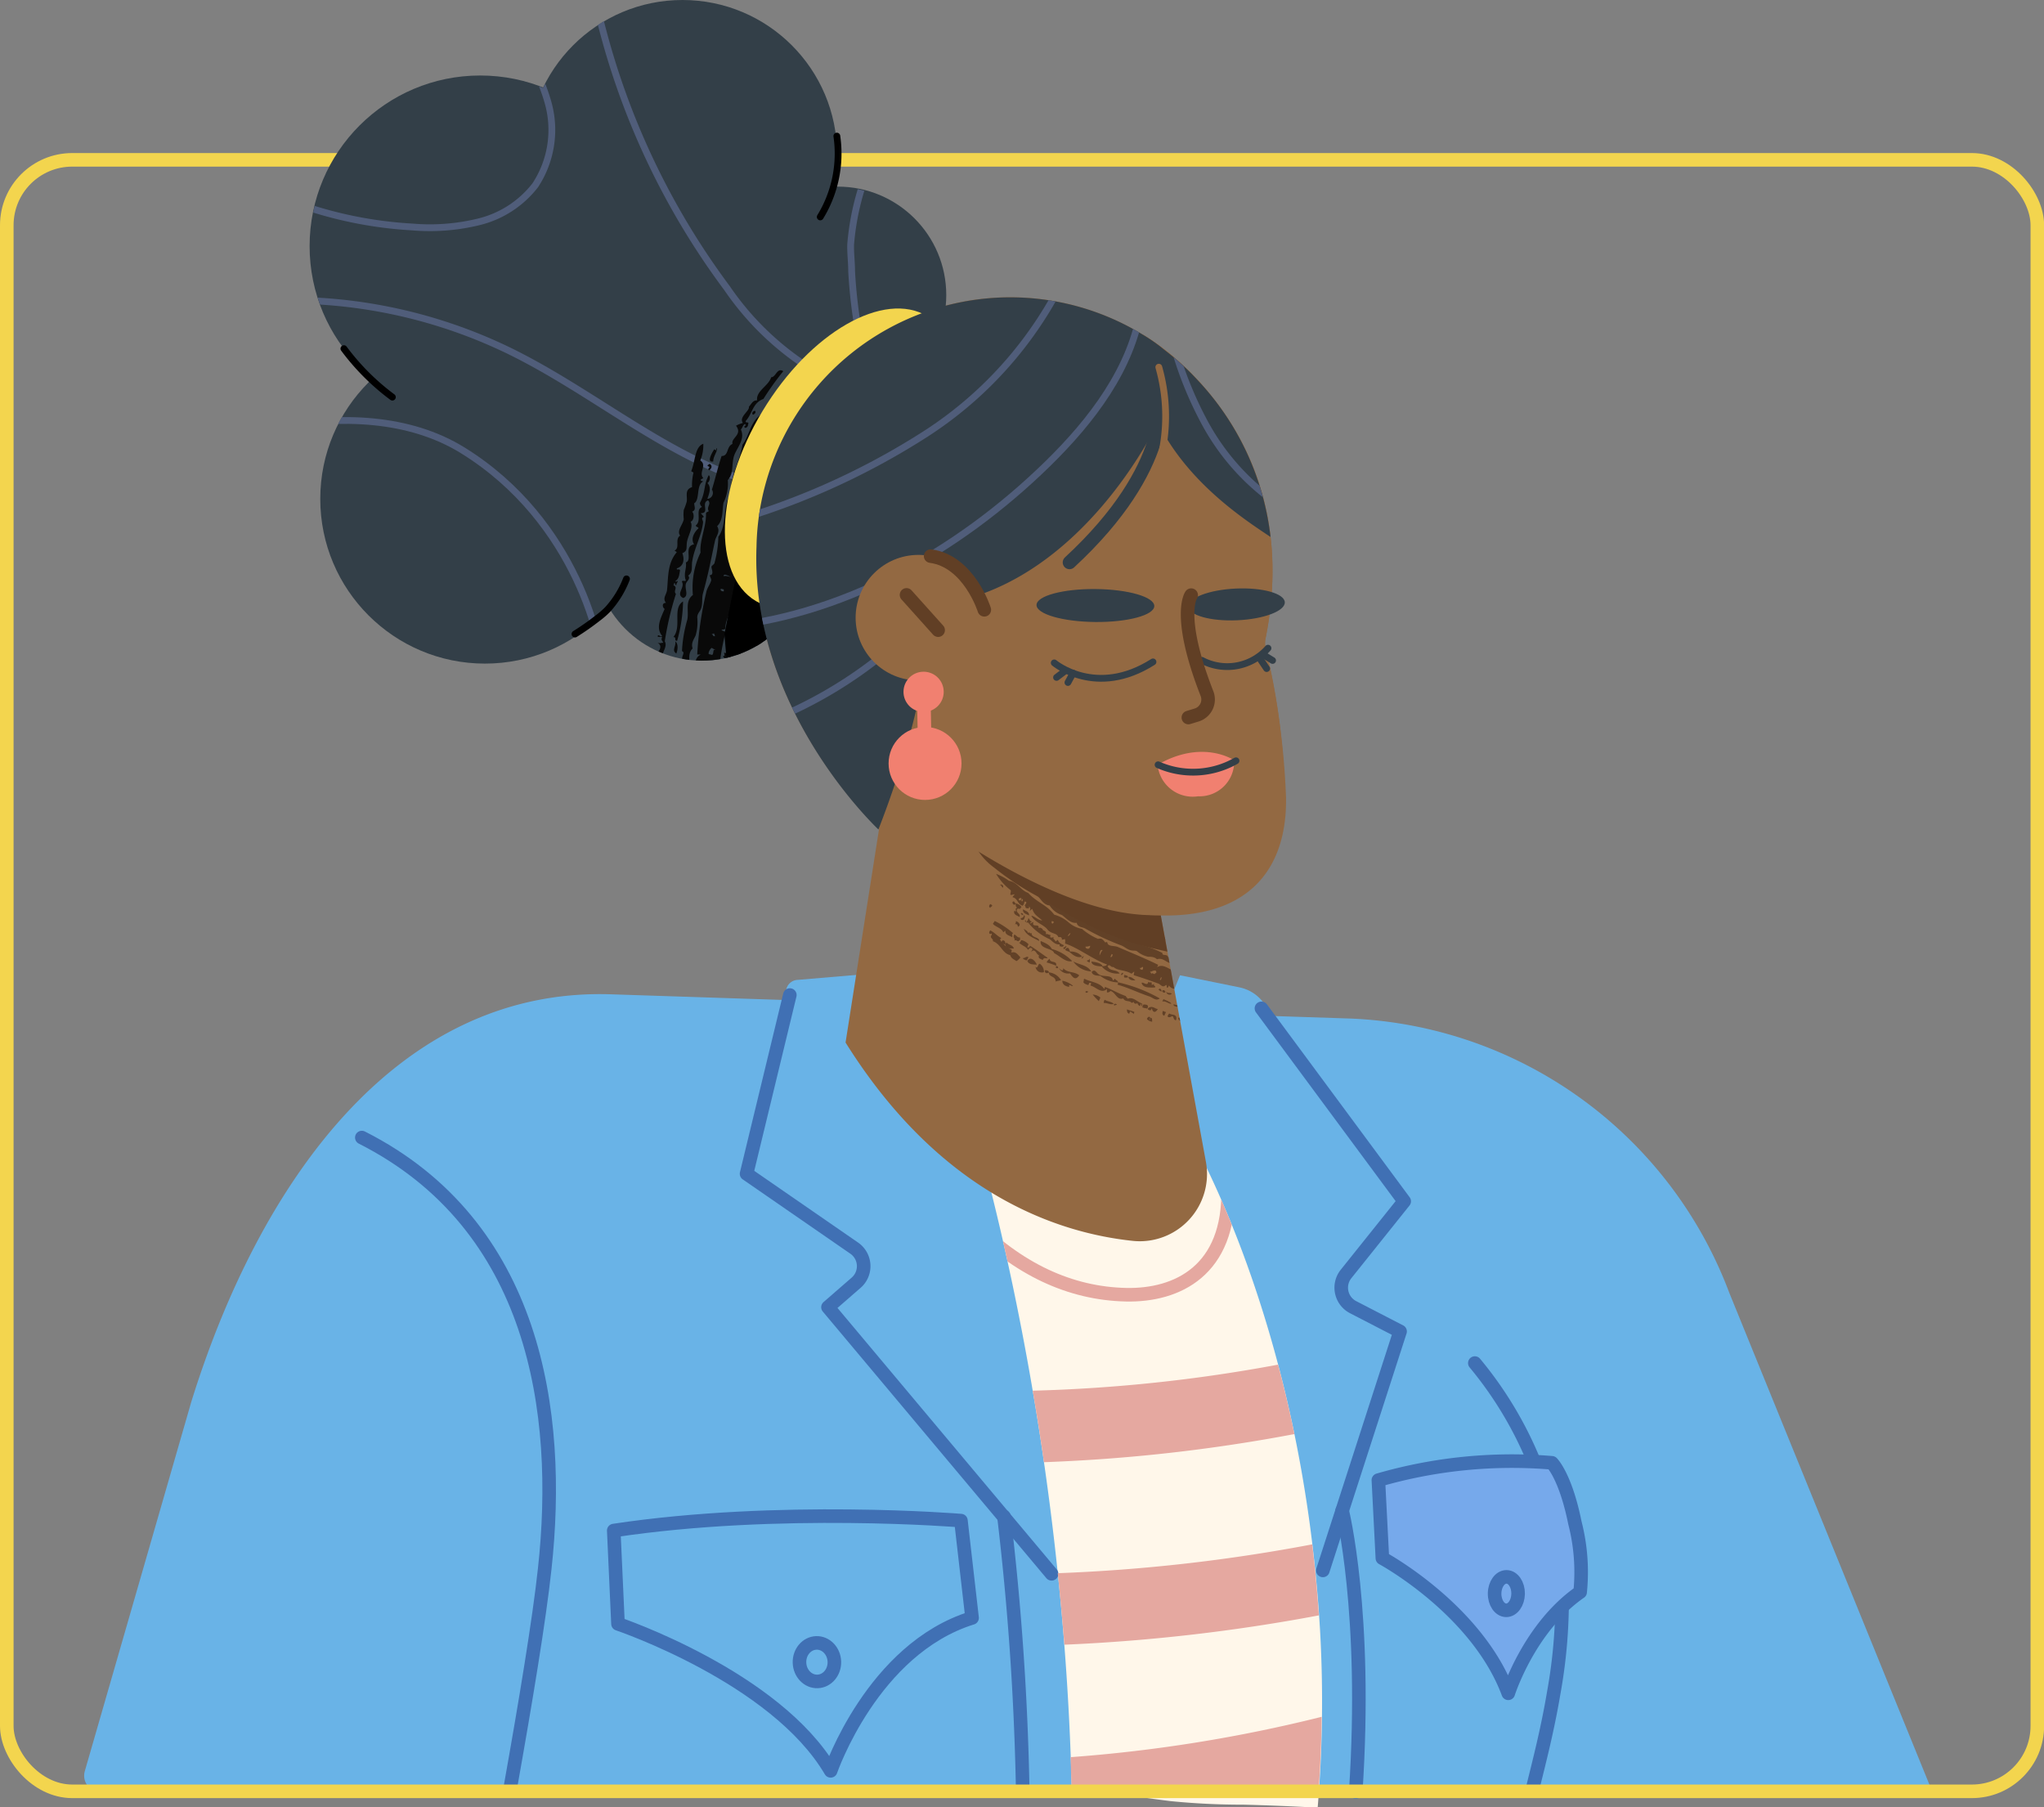 <svg xmlns="http://www.w3.org/2000/svg" xmlns:xlink="http://www.w3.org/1999/xlink" viewBox="0 0 168.68 149.13"><rect x="0" y="0" width="168.68" height="149.13" fill="#808080" stroke="none"/><defs><style>.cls-1,.cls-13,.cls-16,.cls-19,.cls-22,.cls-23,.cls-24,.cls-25,.cls-26,.cls-3,.cls-7{fill:none;}.cls-2{fill:#69b3e7;}.cls-3{stroke:#4070b4;}.cls-13,.cls-16,.cls-19,.cls-22,.cls-23,.cls-24,.cls-25,.cls-26,.cls-3,.cls-7{stroke-linecap:round;stroke-linejoin:round;}.cls-13,.cls-22,.cls-23,.cls-24,.cls-3,.cls-7{stroke-width:1.12px;}.cls-4{fill:#76a9eb;}.cls-5{fill:#fff7ea;}.cls-6{clip-path:url(#clip-path);}.cls-7{stroke:#e5a8a0;}.cls-8{fill:#936942;}.cls-9{clip-path:url(#clip-path-2);}.cls-10{fill:#624127;}.cls-10,.cls-17{fill-rule:evenodd;}.cls-11{fill:#613f25;}.cls-12{fill:#e5a8a0;}.cls-13{stroke:#f3d54e;}.cls-14{fill:#333f48;}.cls-15{clip-path:url(#clip-path-3);}.cls-16{stroke:#505d7a;}.cls-16,.cls-19,.cls-25,.cls-26{stroke-width:0.56px;}.cls-17{fill:#090909;}.cls-18{fill:#f3d54e;}.cls-19,.cls-24{stroke:#333f48;}.cls-20{fill:#f18070;}.cls-21{clip-path:url(#clip-path-4);}.cls-22{stroke:#f18070;}.cls-23{stroke:#613f25;}.cls-25{stroke:#936942;}.cls-26{stroke:#000;}</style><clipPath id="clip-path" transform="translate(0 0)"><path class="cls-1" d="M108.83,147.75a105.21,105.21,0,0,0,.09-13.2C107.38,107.73,97.22,92,97.22,92L79.06,88.63s8.63,25.45,9.39,59.31Z"></path></clipPath><clipPath id="clip-path-2" transform="translate(0 0)"><path class="cls-1" d="M62.43,45.12h0A20.94,20.94,0,1,1,90,65.33l5.45,8.32,4.07,22.24a5.55,5.55,0,0,1-6,6.51c-6.44-.67-16-4-23.74-16.37l2.76-17.6S61.9,58.6,62.43,45.12Z"></path></clipPath><clipPath id="clip-path-3" transform="translate(0 0)"><path class="cls-1" d="M30.74,31.24A14.08,14.08,0,0,1,35.13,7a14,14,0,0,1,9.69.26,12.76,12.76,0,0,1,24,8.18A8.95,8.95,0,0,1,72,32.83a8.77,8.77,0,0,1-1.2.3A12.58,12.58,0,0,1,66.61,43.4a8.94,8.94,0,0,1-16.37,6.72A13.45,13.45,0,0,1,44.36,54a13.59,13.59,0,0,1-13.62-22.8Z"></path></clipPath><clipPath id="clip-path-4" transform="translate(0 0)"><path class="cls-1" d="M62.43,45.12h0A20.95,20.95,0,0,1,94.3,27.61h0a14.63,14.63,0,0,1,1.47,1l.11.09.34.27a21.2,21.2,0,0,1,2.7,2.49,22.62,22.62,0,0,1,5.93,12.85c-2.14-1.43-7.19-5.16-9.67-10.15,0,0-6.94,13.23-19.15,14.52,0,0,.87,8.47-3.54,19.77C72.49,68.43,61.9,58.6,62.43,45.12Z"></path></clipPath></defs><g id="Camada_2" data-name="Camada 2"><g id="Camada_1-2" data-name="Camada 1"><path class="cls-2" d="M142.7,106.66a34.94,34.94,0,0,0-31.26-22.61l-61-2c-17.81-.59-29.1,15.73-34.66,33.65L7,146.15a1.34,1.34,0,0,0,1.29,1.72H159.47Z" transform="translate(0 0)"></path><path class="cls-2" d="M72.55,80.29l-6.73.57a1,1,0,0,0-.93.77l-.75,2.73L70,85.82l3.69-2.44Z" transform="translate(0 0)"></path><path class="cls-2" d="M97.38,80.48l4.92,1a3.31,3.31,0,0,1,1.9,1.17l2.25,2.85-6.89.92-3.48-2.74Z" transform="translate(0 0)"></path><path class="cls-3" d="M110.76,124.65s2.1,8.4,1.12,23.22" transform="translate(0 0)"></path><path class="cls-3" d="M82.85,125.14a226,226,0,0,1,1.55,22.65" transform="translate(0 0)"></path><path class="cls-3" d="M126.42,147.82c.62-2.5,1.29-5.09,1.8-8.12a42.84,42.84,0,0,0,.69-8,31.18,31.18,0,0,0-7.2-19.22" transform="translate(0 0)"></path><path class="cls-4" d="M128.07,120.71a39.56,39.56,0,0,0-14.32,1.43l.33,6.44s7.81,4.22,10.39,11.15c0,0,1.72-5.43,5.93-8.35a16.32,16.32,0,0,0-.43-5.71C129.19,121.8,128.07,120.71,128.07,120.71Z" transform="translate(0 0)"></path><path class="cls-3" d="M128.07,120.71a39.56,39.56,0,0,0-14.32,1.43l.33,6.44s7.81,4.22,10.39,11.15c0,0,1.72-5.43,5.93-8.35a16.32,16.32,0,0,0-.43-5.71C129.19,121.8,128.07,120.71,128.07,120.71Z" transform="translate(0 0)"></path><path class="cls-5" d="M91.27,148c1.79.13,3.57.41,5.35.63a59.7,59.7,0,0,0,6,.29q3.06.08,6.12.25a104.92,104.92,0,0,0,.2-14.58C107.38,107.73,97.22,92,97.22,92L79.06,88.63s8.63,25.45,9.39,59.31A10.18,10.18,0,0,1,91.27,148Z" transform="translate(0 0)"></path><g class="cls-6"><path class="cls-7" d="M101.35,98.1c.14,6.73-4.18,8.83-8.42,8.74-9.24-.2-17.14-8-23.1-23.58" transform="translate(0 0)"></path></g><path class="cls-8" d="M62.43,45.12h0A20.94,20.94,0,1,1,90,65.33l5.45,8.32,4.07,22.24a5.55,5.55,0,0,1-6,6.51c-6.44-.67-16-4-23.74-16.37l2.76-17.6S61.9,58.6,62.43,45.12Z" transform="translate(0 0)"></path><g class="cls-9"><path class="cls-10" d="M95.08,84.31c0-.17,0-.3-.09-.32s-.08.19-.14.17.1-.11.06-.2-.19-.08-.26.13A.65.65,0,0,0,95.08,84.31Z" transform="translate(0 0)"></path><path class="cls-10" d="M90.68,82.61l.13-.29a1.06,1.06,0,0,0-.64-.25A5.24,5.24,0,0,0,90.68,82.61Z" transform="translate(0 0)"></path><path class="cls-10" d="M91.08,82.76c.36,0,.55.18.83.08-.18-.2-.5-.18-.75-.34A.6.6,0,0,0,91.08,82.76Z" transform="translate(0 0)"></path><path class="cls-10" d="M92.17,82.94c0-.11-.17-.13-.23-.08C91.89,83.1,92.08,82.86,92.17,82.94Z" transform="translate(0 0)"></path><path class="cls-10" d="M88.24,81.44a.27.27,0,0,1,0-.16c.1,0,.22.13.31.07a1.94,1.94,0,0,0-.88-.42C87.66,81.29,88,81.4,88.24,81.44Z" transform="translate(0 0)"></path><path class="cls-10" d="M87.12,81c.15-.07.3-.06.44-.12a1.34,1.34,0,0,0-1-.64C86.55,80.66,87.11,80.51,87.12,81Z" transform="translate(0 0)"></path><path class="cls-10" d="M89.81,81.82c-.07,0-.16-.08-.22,0S89.71,82,89.81,81.82Z" transform="translate(0 0)"></path><path class="cls-10" d="M86.15,80.22a.81.81,0,0,0-.34-.69c-.17,0-.15.45-.35.26A.52.52,0,0,0,86.15,80.22Z" transform="translate(0 0)"></path><path class="cls-10" d="M86.55,80.27c.06-.18-.23-.23-.33-.2C86.22,80.32,86.36,80.35,86.55,80.27Z" transform="translate(0 0)"></path><path class="cls-10" d="M85.56,79.6c-.07-.21-.48-.77-.78-.31C84.89,79.6,85.24,79.59,85.56,79.6Z" transform="translate(0 0)"></path><path class="cls-10" d="M95.55,83.26c-.24,0-.46-.33-.8-.06-.06.16.11.14.19.18a.41.41,0,0,0,.11-.19C95.12,83.52,95.32,83.65,95.55,83.26Z" transform="translate(0 0)"></path><path class="cls-10" d="M94.68,83.23c.19-.35-.14-.33-.28-.34s-.06.29-.15.18C94.25,83.19,94.53,83.18,94.68,83.23Z" transform="translate(0 0)"></path><path class="cls-10" d="M96.08,83.82l.14-.3-.26-.1C95.89,83.64,95.93,83.77,96.08,83.82Z" transform="translate(0 0)"></path><path class="cls-10" d="M96.75,83.84c.13.1.08.33.3.35.16-.55-.36-.4-.56-.56a.84.84,0,0,0-.14.23C96.44,84,96.58,83.94,96.75,83.84Z" transform="translate(0 0)"></path><path class="cls-10" d="M97.72,84.17c.11,0,0,.17,0,.22.39,0,.61.31.84.23a.81.81,0,0,0-1.14-.41c0-.1,0-.23-.18-.24A.27.27,0,0,0,97.72,84.17Z" transform="translate(0 0)"></path><path class="cls-10" d="M84.42,79.06c0,.13.18.12.24.18s.15-.1.21-.26C84.71,78.88,84.58,79.08,84.42,79.06Z" transform="translate(0 0)"></path><path class="cls-10" d="M99.17,84.94c.24,0,.17.11.38.1.13-.32-.17-.15-.23-.33C99.23,84.81,99.28,84.8,99.17,84.94Z" transform="translate(0 0)"></path><path class="cls-10" d="M83.67,78.27c-.07-.3-.43-.28-.61-.5l-.08.14c0-.21-.11-.38-.29-.28-.16.31.14.23.29.34C83,78.32,83.4,78.27,83.67,78.27Z" transform="translate(0 0)"></path><path class="cls-10" d="M89.06,80.48c-.42-.34-1-.18-1.31-.59,0,.33-.24.12-.36,0a.85.85,0,0,0,.91.43C88.47,80.56,88.73,81,89.06,80.48Z" transform="translate(0 0)"></path><path class="cls-10" d="M82.57,77.69c.11-.22-.21,0,.06-.28-.42-.23-.44-.38-.91-.64-.21.24,0,.38.11.25C81.89,77.46,82.2,77.58,82.57,77.69Z" transform="translate(0 0)"></path><path class="cls-10" d="M87.13,79.8c0,.12.14.11.18.08s0-.14-.1-.16S87.16,79.8,87.13,79.8Z" transform="translate(0 0)"></path><path class="cls-10" d="M86.37,79.42a5.81,5.81,0,0,1,.78.27c.12-.46-.53-.19-.52-.57A.66.66,0,0,0,86.37,79.42Z" transform="translate(0 0)"></path><path class="cls-10" d="M86.05,79.22c.12-.29.27-.06.41-.18-.48-.32-.95-.69-1.46-1-.06.17-.13.13-.19.15s0-.15.07-.27a1.18,1.18,0,0,0-.57-.34c-.09,0-.09.25-.22.2.28.29.58.3.75.61.15-.22.27-.21.37-.06l-.13.24c.37-.4.45.25.66.24C85.66,79.11,85.82,79.09,86.05,79.22Z" transform="translate(0 0)"></path><path class="cls-10" d="M95.71,82.39a12.55,12.55,0,0,0-3.45-1.33c0-.15-.16-.16-.22-.26s-.13.13-.2.1c-.07-.44-.61-.3-1-.42s-.42-.59-.75-.28c.07.33.49.3.72.33a2.51,2.51,0,0,0,1.43.54c.09,0-.06.2,0,.19.9.26,1.54.59,2.53.94C95.13,82.29,95.37,82.65,95.71,82.39Z" transform="translate(0 0)"></path><path class="cls-10" d="M95.92,82.65c.27-.1.5.22.75.17-.11-.17-.48-.28-.66-.37Z" transform="translate(0 0)"></path><path class="cls-10" d="M83.71,77.62c.2-.13.22.16.4,0s0-.17.08-.27c-.21.07-.31-.17-.48-.24C83.53,77.39,83.81,77.4,83.71,77.62Z" transform="translate(0 0)"></path><path class="cls-10" d="M83.51,77.33c.11-.15-.08-.14.09-.33a6.76,6.76,0,0,0-1.51-1l-.15.23c.16.23.7.35.84.67.06.09.13-.13.19-.08C82.94,77.16,83.35,77.21,83.51,77.33Z" transform="translate(0 0)"></path><path class="cls-10" d="M90.05,80.16c-.31-.53-1-.55-1.48-.82A1.93,1.93,0,0,0,90.05,80.16Z" transform="translate(0 0)"></path><path class="cls-10" d="M88.48,79.31a3.62,3.62,0,0,0-1.68-1c-.16-.35-.62-.53-.92-.66-.09.71,1,.56,1.11,1C87.47,78.89,87.94,79.44,88.48,79.31Z" transform="translate(0 0)"></path><path class="cls-10" d="M95.31,81.49c.1-.19-.18-.1-.06-.31a.75.75,0,0,1-.2.1c0-.11,0-.17-.06-.26-.11.15-.12,0-.22,0-.09.4-.4,0-.56.08C94.32,81.54,94.82,81.49,95.31,81.49Z" transform="translate(0 0)"></path><path class="cls-10" d="M96.7,82c-.16-.12-.37,0-.45-.18A.26.26,0,0,0,96.7,82Z" transform="translate(0 0)"></path><path class="cls-10" d="M93.07,80.66c.06-.18-.15-.14-.24-.21s0,.09-.07.09C92.71,80.75,93,80.65,93.07,80.66Z" transform="translate(0 0)"></path><path class="cls-10" d="M93.7,80.89c-.13-.09-.34-.32-.58-.27C93.15,80.91,93.56,80.92,93.7,80.89Z" transform="translate(0 0)"></path><path class="cls-10" d="M95.86,81.82c0-.15-.12-.34-.25-.16A.45.45,0,0,0,95.86,81.82Z" transform="translate(0 0)"></path><path class="cls-10" d="M96.17,81.87c0-.11-.12-.22-.23-.14S96.06,82,96.17,81.87Z" transform="translate(0 0)"></path><path class="cls-10" d="M85.76,77.65c0-.37-.65-.23-.63-.66-.2.11-.1-.15-.3,0,0-.16-.22-.24-.34-.35C84.64,77.16,85.25,77.38,85.76,77.65Z" transform="translate(0 0)"></path><path class="cls-10" d="M89.92,79.42c.06-.15,0-.26,0-.31-.06.16-.14.11-.21.15S89.82,79.39,89.92,79.42Z" transform="translate(0 0)"></path><path class="cls-10" d="M91,79.76c-.06-.3-.66-.39-.93-.41C90.08,79.73,90.72,79.73,91,79.76Z" transform="translate(0 0)"></path><path class="cls-10" d="M92.5,80.45c.07,0,.13,0,.18-.11S92.54,80.27,92.5,80.45Z" transform="translate(0 0)"></path><path class="cls-10" d="M89.3,78.93a1.24,1.24,0,0,0-1-.41c-.07-.17-.11-.42-.32-.25s.17.22.27.28C88.49,78.75,88.89,79.12,89.3,78.93Z" transform="translate(0 0)"></path><path class="cls-10" d="M89.23,79.08l.12,0,.09-.2C89.36,78.91,89.3,79,89.23,79.08Z" transform="translate(0 0)"></path><path class="cls-10" d="M87.85,78.34c.05-.13.11-.09.15-.23s-.16.1-.24.07A.14.14,0,0,0,87.85,78.34Z" transform="translate(0 0)"></path><path class="cls-10" d="M84,76.47s.09,0,.14-.11-.1-.29-.3-.35c0,.1,0,.15-.09.27C83.9,76.19,84,76.34,84,76.47Z" transform="translate(0 0)"></path><path class="cls-10" d="M98.17,82c0-.11-.06-.15-.15-.17C98,82,98.08,82,98.17,82Z" transform="translate(0 0)"></path><path class="cls-10" d="M81.72,74.92c0-.08.1-.07.15-.16s-.09-.11-.15-.16C81.57,74.78,81.63,74.86,81.72,74.92Z" transform="translate(0 0)"></path><path class="cls-10" d="M84.49,75.88c.09-.17.14-.31,0-.36,0,.19-.14.24-.25.24C84.19,75.94,84.41,75.94,84.49,75.88Z" transform="translate(0 0)"></path><path class="cls-10" d="M84.14,75.68c.1-.32-.33-.33-.21-.66a.23.23,0,0,1,.25,0c0-.07.08-.14.11-.12,0-.21-.35-.31-.42-.35s-.08.3.07.34c-.17.12-.12.11-.1.26s-.09,0-.13,0C83.58,75.52,84.06,75.57,84.14,75.68Z" transform="translate(0 0)"></path><path class="cls-10" d="M84.41,75.52c.08-.13-.06-.14-.13-.19C84.2,75.46,84.34,75.47,84.41,75.52Z" transform="translate(0 0)"></path><path class="cls-10" d="M84.93,75.55c0-.37-.34-.37-.51-.52C84.37,75.4,84.77,75.44,84.93,75.55Z" transform="translate(0 0)"></path><path class="cls-10" d="M83.84,74.54c-.14,0-.09-.21-.24-.14S83.7,74.85,83.84,74.54Z" transform="translate(0 0)"></path><path class="cls-10" d="M82.75,73.26c.14-.16-.12-.38-.24-.22C82.64,73,82.65,73.18,82.75,73.26Z" transform="translate(0 0)"></path><path class="cls-10" d="M95.58,78.11c.11-.21-.19-.09-.06-.31-.78.18-1.29-.91-2-.56A5.92,5.92,0,0,0,95.58,78.11Z" transform="translate(0 0)"></path><path class="cls-10" d="M96.22,78.4c0-.36-.34-.18-.57-.38C95.66,78.27,96,78.4,96.22,78.4Z" transform="translate(0 0)"></path><path class="cls-10" d="M83.74,72.52c.05-.14-.07-.17-.17-.16S83.64,72.53,83.74,72.52Z" transform="translate(0 0)"></path><path class="cls-10" d="M98.51,78.4c0-.12,0-.17.1-.31-.51-.13-.89-.58-1.46-.44-.12,0-.17-.09-.13-.23-.08.1-.08.14-.19.28C97.51,77.91,97.88,78.15,98.51,78.4Z" transform="translate(0 0)"></path><path class="cls-10" d="M87.19,73.57c.11-.22-.22,0,0-.26,0-.08-.1,0-.15,0C86.89,73.55,87.07,73.57,87.19,73.57Z" transform="translate(0 0)"></path><path class="cls-10" d="M93,83.29c0,.13,0,.3.18.36.09-.09,0-.11.11-.19.06.1.21.12.27.21.07-.1,0-.18.09-.13C93.5,83.41,93.23,83.41,93,83.29Z" transform="translate(0 0)"></path><path class="cls-10" d="M91.12,81.62c-.3-.55-1.2-.6-1.62-.85-.13.06,0,.21-.11.25.06.15.24.21.42.27l.09-.19.09,0c.11,0,0,.18,0,.23.47.11.89.71,1.36.28,0,.09,0,.13,0,.28a.3.3,0,0,0,.29-.12c.44.13.53.8,1.06.62.13.32.55.14.67.36.06,0,.12,0,.18-.1a.18.18,0,0,0,.31.12c.06.16.06.17.22.25l.08-.2c.06,0,0,.19.08.2s0-.09,0-.22c-.36-.09-.75-.59-1.18-.38,0-.08-.14-.11-.14-.22-.66-.23-1.16-.55-1.73-.76Z" transform="translate(0 0)"></path><path class="cls-10" d="M96.84,82.88c0,.19.29.2.5.2A1.06,1.06,0,0,0,96.84,82.88Z" transform="translate(0 0)"></path><path class="cls-10" d="M85.7,76.6c.12-.45-.6,0-.41-.51-.1,0-.19.12-.28.11s.09-.08.14-.17c-.2,0-.14-.17-.28-.26-.06.17,0,.1-.14.29s0-.18-.11-.11.1.23.22.17a4.77,4.77,0,0,0,1.78,1.38c.19.12.43.47.82.43,0,0,0,.1,0,.15.12,0,.25.14.36-.08-.24-.1-.45-.22-.5-.45a.85.85,0,0,1-.21.14c0-.18-.29-.2-.1-.4-.08.08-.45.17-.28-.13-.2,0-.23-.13-.42-.07.16-.31-.33-.29-.23-.4C86,76.63,85.84,76.48,85.7,76.6Z" transform="translate(0 0)"></path><path class="cls-10" d="M100.37,82.21c.18-.3,0-.45-.22-.4-.65-.37-1.36-.69-2.1-1.08a.67.67,0,0,0-.77-.3c-.06-.31-.33-.31-.59-.4s-.78-.53-1.2-.21l.09-.2c-1-.5-2.23-1-3.32-1.47-.22-.1-.52-.06-.72-.16s-.1-.19-.19-.24-.11.07-.16,0-.19-.24-.3-.28-.21,0-.29,0a5.07,5.07,0,0,1-1.31-.82,2.28,2.28,0,0,1-1.13-.56A3,3,0,0,0,87,75.48c-.64-.84-1.43-1-2.15-1.8-.6-.19-.88-.88-1.59-1a4.34,4.34,0,0,0-1.06-.57,4.89,4.89,0,0,0,1.18,1.33c.09.07,0,.24,0,.36s.22,0,.32,0-.15.15-.13.24c.44.11.37.55.81.7.12-.08.14-.24.17-.34.23,0,.16.12,0,.33.13,0,0,.2.19.22s.19,0,.19-.21c0,.12.15.17.07.35s.13-.09.19-.08c.16.48.41.58.82.94-.36,0-.63-.37-.9-.38.27.54,1,.71,1.32,1.12s.8.27.91.65a.51.51,0,0,1,.21,0,.17.17,0,0,1,.07.21,2.61,2.61,0,0,0,.27-.06,1.07,1.07,0,0,1,0,.37c1.08.34,2.32,1.33,3.47,1.73-.13.19-.29.07-.42.19a1.69,1.69,0,0,0,1.46.55c-.26-.37-.81-.13-1-.61.22-.2.22.12.5.08.32.31,1,.24,1.45.54.09,0,.16-.12.23-.15s-.06.25,0,.29c.61.18,1.32.43,2,.68.21.07.35.4.64.12.12,0,0,.23.13.23a.48.48,0,0,0,.12-.19c.1.19.5.43.75.11,0-.2-.12-.28-.18-.42,0,.14,0,0-.09.14,0-.07-.07-.16,0-.34s.06.07.07.14c.37-.14.3.53.5.72a.57.57,0,0,0,.09-.26A17.23,17.23,0,0,1,100.37,82.21ZM95.8,80.63c.08,0,.06.1,0,.23l-.08,0C95.77,80.69,95.8,80.75,95.8,80.63ZM91,78.41c-.11.06-.22.38-.26.43C90.73,78.69,90.78,78.29,91,78.41Zm4,1.77c.15-.08.39-.17.42,0s-.08.09-.12.18-.2-.14-.28,0,0,.06,0,0A1.66,1.66,0,0,0,94.9,80.18Zm-5.31-2.07a.9.9,0,0,0,.27-.07c0,.09,0,.12-.07.21S89.54,78.28,89.59,78.11Zm4.49,1.76s.06-.08.1-.08.09.08,0,.24C94.14,80,94.07,80,94.08,79.87Zm-2.44-1.14c.1,0,.1.09,0,.24l-.11,0ZM88.34,77c-.07.18-.15.24-.23.25C88.18,77.12,88.26,77,88.34,77Zm-1.53-1,.16.07C86.88,76.33,86.72,76.19,86.81,76Zm-2.74-1.81c.07-.12.26-.11.22,0S84.11,74.37,84.07,74.23Zm.28,0c.07,0,.1.08,0,.2C84.29,74.36,84.26,74.31,84.35,74.19Z" transform="translate(0 0)"></path><path class="cls-10" d="M92.84,76.28c0,.07.16,0,.22.08s0-.11,0-.13.12.08.16-.06c-.12.38.24.2.28.46.76.15,1.73.58,2.51.81.15.27.52.17.8.24a.6.6,0,0,0,.07-.38c-.23.11-.6.17-.58-.22-.05.19-.12.2-.19.28s0-.19-.18-.18.12-.27,0-.28,0,.19-.14.24c-.15-.61-.81-.58-1.29-.66,0-.15-.17-.35-.31-.11-.07-.32-.36-.22-.55-.32-.6-.33-1.16-.89-2-.82a1.11,1.11,0,0,1,0-.17c-.35.19-.47-.41-.84-.27-.06-.36-.55-.28-.81-.45s-.2-.27-.38-.34a1.9,1.9,0,0,1-.42-.18c-.23-.14-.3-.56-.73-.32-.1-.21-.39-.38-.52-.53s0-.1.06-.16c-.5-.24-.79-.8-1.27-.62.1.32.31.4.58.59-.19.51.46.44.39.86.06,0,.3-.15.13.12.42-.21.78.59,1.16.45.09.16.16.37.4.23,0,.2.29.43.46.31.09.32.56.39.9.55s.39.44.74.23c.15.3.47.55.85.27.12,0-.08.13,0,.22.28.14.41.23.66.13C92.92,76.18,92.88,76.28,92.84,76.28Z" transform="translate(0 0)"></path><path class="cls-10" d="M86.75,73.36c.35-.23-.15-.4-.37-.49L86.3,73a.12.12,0,0,0-.07-.1C86.22,73.09,86.59,73.12,86.75,73.36Z" transform="translate(0 0)"></path><path class="cls-10" d="M83.88,79.31a.94.94,0,0,0,.33-.31c-.18-.17-.37-.53-.75-.39,0-.07.07-.19,0-.25a2.4,2.4,0,0,1-.78-.61,4.44,4.44,0,0,0-.8-.67c-.29.37.1.31.06.59.67.24.77,1,1.43,1.15C83.46,79.1,83.64,79.14,83.88,79.31Z" transform="translate(0 0)"></path><path class="cls-10" d="M101.07,81.38c0-.49-.86-.32-1.28-.66,0-.19-.12-.35-.16-.53s-.06.17-.12.12.06-.17,0-.18-.41,0-.43-.17c-.72,0-1.42-.86-2.41-.87-.1,0,0-.17-.16-.18s-.08,0-.12.13c0-.39-.51-.1-.46-.4A8.2,8.2,0,0,0,94.26,78c-.48-.16-.79-.73-1.36-.51a4.88,4.88,0,0,0-2.18-1.12c-.5-.52-1.33-.7-1.86-1.24-.07,0-.14,0-.21,0-.07-.3-.4-.14-.38-.47.4-.24.39.64.79.17a1.72,1.72,0,0,0,0,.31c.18-.13.16.09.24.16a23.24,23.24,0,0,0,2.12,1c.25.14.43.42.75.28,0,.26.29.11.45.17s.41.57.74.34c.1-.53-.54-.23-.68-.61-.08-.09-.13.15-.2.16-.21-.37-.59-.38-.79-.65-.36.27-.59-.7-1.09-.25-.08-.37-.51-.44-.84-.4-.08-.05,0-.15,0-.24-.47.1-.59-.64-1-.42a.3.3,0,0,0-.05-.27c-.65-.16-.79-.53-1.34-.72-.05.17.17.32.31.27,0,.4.38.52.59.61a.31.31,0,0,1-.54-.17c-.54-.29-1-.69-1.5-1-.36.26-.46-.26-.83-.13-.05-.34-.75-.07-.57-.75a1.83,1.83,0,0,0-.39.09c.12-.42-.57-.38-.56-.64-.22-.11-.28-.24-.5-.13,0-.53-.73-.51-.85-1-.27.1-.27-.46-.61-.18a2.87,2.87,0,0,0,.52.64,3.29,3.29,0,0,1,.56.58.82.82,0,0,1,.65.27,2,2,0,0,0,.58.42c.09.1-.14.13-.1.19s.09.19.25.15-.1,0-.09-.18.21.11.33.13c0,.68.71.76,1,1.06s.51.76,1,.8a1.85,1.85,0,0,0,1,.78c.32.21.7.72,1.23.65.09.38.47.34.7.47A20.5,20.5,0,0,0,92.49,78c.27.09.51.34.8.41s.33,0,.53.08a2.22,2.22,0,0,0,.92.46c.22,0,.53,0,.74.21.55-.2.87.44,1.35.33.11,0,.12.17.19.25C98.31,80.2,99.6,80.73,101.07,81.38Z" transform="translate(0 0)"></path></g><path class="cls-11" d="M94.13,78a27.4,27.4,0,0,1-4.72-1.86c-1.35-.67-2.61-1.48-3.91-2.24a23.37,23.37,0,0,1-3.44-2.29,5.35,5.35,0,0,1-2-2.81A17.14,17.14,0,0,1,84.59,70c3.6,1.1,7.21,2.19,10.74,3.49l.12.19.89,4.85C95.6,78.36,94.86,78.2,94.13,78Z" transform="translate(0 0)"></path><path class="cls-3" d="M42.09,147.65c1.3-7.29,2.41-14,2.86-18.17,1.43-13-.8-28.38-15.09-35.61" transform="translate(0 0)"></path><path class="cls-3" d="M104.1,83.21l11.78,15.92-4.8,6a1.81,1.81,0,0,0,.59,2.74l3.87,2-6.37,19.72" transform="translate(0 0)"></path><path class="cls-3" d="M65.18,82.11,61.61,96.86,70.5,103a1.81,1.81,0,0,1,.13,2.87l-2.3,2,18.45,22" transform="translate(0 0)"></path><path class="cls-3" d="M79.3,125.48s-15-1.24-28.65.82L51,134s13,4.38,17.55,12.13c0,0,3.45-10.07,11.67-12.62Z" transform="translate(0 0)"></path><ellipse class="cls-3" cx="67.43" cy="137.16" rx="1.44" ry="1.59" transform="translate(-4.5 2.3) rotate(-1.89)"></ellipse><ellipse class="cls-3" cx="124.31" cy="131.51" rx="1.38" ry="0.97" transform="translate(-8.75 254.15) rotate(-89.28)"></ellipse><path class="cls-12" d="M85.22,114.76a128.24,128.24,0,0,0,20.25-2.15q.72,2.7,1.35,5.73a137.73,137.73,0,0,1-20.67,2.32Q85.72,117.6,85.22,114.76Z" transform="translate(0 0)"></path><path class="cls-12" d="M87.29,129.82a140.46,140.46,0,0,0,21-2.38c.23,1.88.41,3.84.55,5.86a147.44,147.44,0,0,1-21,2.42Q87.59,132.71,87.29,129.82Z" transform="translate(0 0)"></path><path class="cls-12" d="M98.86,148.18c1.86-.09,3.72,0,5.58-.16a30.75,30.75,0,0,1,4.06-.2l.32-.07c.14-2,.23-4,.25-6.08A122.07,122.07,0,0,1,88.36,145c0,.94.06,1.89.08,2.84C91.92,147.94,95.38,148.36,98.86,148.18Z" transform="translate(0 0)"></path><rect class="cls-13" x="0.56" y="13.19" width="167.57" height="134.63" rx="5.4"></rect><circle class="cls-14" cx="56.32" cy="12.76" r="12.76"></circle><circle class="cls-14" cx="69.14" cy="24.35" r="8.95"></circle><circle class="cls-14" cx="57.94" cy="45.57" r="8.95"></circle><circle class="cls-14" cx="58.26" cy="34.01" r="12.57"></circle><circle class="cls-14" cx="40.02" cy="41.17" r="13.59"></circle><circle class="cls-14" cx="39.63" cy="20.31" r="14.08"></circle><g class="cls-15"><path class="cls-16" d="M66.8,30.37A23.55,23.55,0,0,1,60,23.78a62,62,0,0,1-10.44-22" transform="translate(0 0)"></path><path class="cls-16" d="M63.23,40.15c-7.76-2-14-7.69-21.23-11.21a41.54,41.54,0,0,0-22.89-3.89" transform="translate(0 0)"></path><path class="cls-16" d="M42,2.54a15.2,15.2,0,0,1,3.27,6.08,8.3,8.3,0,0,1-1.1,6.67,8.4,8.4,0,0,1-4.59,3,17,17,0,0,1-5.55.44A33.77,33.77,0,0,1,22.49,16" transform="translate(0 0)"></path><path class="cls-16" d="M49.74,55.72c.1-2.36-2.1-12.7-11.54-18.55-4.43-2.75-10.14-2.9-15.27-1.93" transform="translate(0 0)"></path><path class="cls-16" d="M70.94,27.85a42,42,0,0,1-.66-5.48c0-.73-.1-1.47-.08-2.2a21.3,21.3,0,0,1,1.5-6.3" transform="translate(0 0)"></path><path class="cls-17" d="M63.46,56.14c-.24,0-.39-.1-.34-.26s.28,0,.29-.07-.19,0-.28,0,0-.25.31-.21A.67.67,0,0,1,63.46,56.14Z" transform="translate(0 0)"></path><path class="cls-17" d="M64.38,50.51,64,50.43a1.13,1.13,0,0,1,.21-.81C64.25,49.92,64.33,50.21,64.38,50.51Z" transform="translate(0 0)"></path><path class="cls-17" d="M64.25,51c-.22.39-.2.67-.51.89-.09-.31.15-.63.16-1A.81.81,0,0,1,64.25,51Z" transform="translate(0 0)"></path><path class="cls-17" d="M63.67,52.24c-.14-.05,0-.26.07-.29C64.05,52.05,63.64,52.09,63.67,52.24Z" transform="translate(0 0)"></path><path class="cls-17" d="M65,47.24a.77.77,0,0,0-.2-.09c-.06.13,0,.32-.18.36a2.34,2.34,0,0,1,.3-1.19C65.37,46.58,65.24,46.93,65,47.24Z" transform="translate(0 0)"></path><path class="cls-17" d="M65.51,45.81a5.72,5.72,0,0,0-.48.32,1.52,1.52,0,0,1,.18-1.43C65.68,45,65,45.4,65.51,45.81Z" transform="translate(0 0)"></path><path class="cls-17" d="M64.18,49.07c0-.09,0-.21.14-.24C64.59,48.91,64.48,49.13,64.18,49.07Z" transform="translate(0 0)"></path><path class="cls-17" d="M65.59,44.28a1,1,0,0,1-.37-.88c.21-.1.58.26.57-.06A.58.58,0,0,1,65.59,44.28Z" transform="translate(0 0)"></path><path class="cls-17" d="M65.29,44.68c-.22-.1,0-.41.09-.47C65.63,44.43,65.54,44.57,65.29,44.68Z" transform="translate(0 0)"></path><path class="cls-17" d="M65.51,43.25c-.14-.23-.28-1.07.43-.88C66.12,42.72,65.8,43,65.51,43.25Z" transform="translate(0 0)"></path><path class="cls-17" d="M61.94,56.12c.09-.3-.13-.72.39-.94.22,0,.09.19.11.3a.66.66,0,0,1-.3,0C62.5,55.77,62.53,56.07,61.94,56.12Z" transform="translate(0 0)"></path><path class="cls-17" d="M62.41,55.1c-.54,0-.32-.34-.23-.5.08,0,.37.09.3-.06C62.62,54.61,62.43,54.91,62.41,55.1Z" transform="translate(0 0)"></path><path class="cls-17" d="M62.31,57h-.43l0-.35C62.21,56.72,62.34,56.84,62.31,57Z" transform="translate(0 0)"></path><path class="cls-17" d="M62,57.84c.06.2.36.25.28.53-.77-.08-.31-.64-.41-.95a.91.91,0,0,1,.36,0C62.4,57.57,62.19,57.68,62,57.84Z" transform="translate(0 0)"></path><path class="cls-17" d="M61.9,59.16c-.06.12.24,0,.29.09-.18.47.09.87-.11,1.13a1,1,0,0,1,0-1.59c-.11-.08-.27-.14-.22-.33C62.35,58.54,62.3,59.06,61.9,59.16Z" transform="translate(0 0)"></path><path class="cls-17" d="M66.06,41.9c.14.09-.07.23-.07.33a1.27,1.27,0,0,1-.43-.07C65.61,42,65.93,42,66.06,41.9Z" transform="translate(0 0)"></path><path class="cls-17" d="M62.2,61.29c-.09.3.07.25,0,.51-.46,0-.12-.27-.32-.42C62,61.31,62,61.37,62.2,61.29Z" transform="translate(0 0)"></path><path class="cls-17" d="M66.07,40.68c-.2-.34.19-.54.19-.84l.19.08c-.21-.16-.19-.42.07-.42.41.23,0,.29,0,.48C66.72,40.34,66.33,40.5,66.07,40.68Z" transform="translate(0 0)"></path><path class="cls-17" d="M63.37,47.27c0-.69.65-1.13.51-1.78.31.29.33-.14.34-.33a1.1,1.1,0,0,1-.34,1.25C64,46.76,64.15,47.34,63.37,47.27Z" transform="translate(0 0)"></path><path class="cls-17" d="M66.69,39.5c-.28-.16.18-.14-.28-.24.27-.43.16-.61.49-1,.38.17.29.38.06.29C67.19,39,67,39.21,66.69,39.5Z" transform="translate(0 0)"></path><path class="cls-17" d="M64.33,44.82c.15.06,0,.22-.08.23s-.11-.14-.07-.23S64.31,44.84,64.33,44.82Z" transform="translate(0 0)"></path><path class="cls-17" d="M67.06,38.1c-.24-.29.12-.4.22-.55C67.48,37.84,67.54,38.2,67.06,38.1Z" transform="translate(0 0)"></path><path class="cls-17" d="M64.62,43.79a6.18,6.18,0,0,0-.42,1c-.56-.28.28-.66-.11-1A.9.9,0,0,1,64.62,43.79Z" transform="translate(0 0)"></path><path class="cls-17" d="M67.54,37.68c-.38-.2-.32-.72.18-.34C67.5,37.42,67.74,37.69,67.54,37.68Z" transform="translate(0 0)"></path><path class="cls-17" d="M64.71,43.33c-.38-.15-.31.19-.53.2.12-.7.19-1.45.38-2.16.21.11.24,0,.32,0s-.14-.14-.31-.19a1.24,1.24,0,0,1,.26-.76c.13,0,.3.18.39,0,0,.47-.31.69-.2,1.12-.33-.09-.44,0-.4.22l.34.12c-.72-.06-.19.6-.38.76C65,42.91,64.79,43,64.71,43.33Z" transform="translate(0 0)"></path><path class="cls-17" d="M67.46,37.09c.31-.39.32-1.41,1.13-1.21C68.16,36.25,68.22,37.05,67.46,37.09Z" transform="translate(0 0)"></path><path class="cls-17" d="M60.82,55.82a11.21,11.21,0,0,1,.69-4.77c-.17-.1-.06-.29-.12-.42s.23-.05.26-.16c-.44-.4.12-.87.27-1.32s-.3-.9.29-1c.29.34-.08.75-.22,1a3.53,3.53,0,0,1-.49,1.93c0,.1.27.08.18.19a21.34,21.34,0,0,0-.61,3.44C61,55.08,61.32,55.56,60.82,55.82Z" transform="translate(0 0)"></path><path class="cls-17" d="M61,56.22c-.28.26,0,.71-.21,1a2.53,2.53,0,0,1-.08-1Z" transform="translate(0 0)"></path><path class="cls-17" d="M65.48,40.08c-.3,0-.08.3-.38.29s-.18-.14-.3-.2c.26-.09.16-.39.28-.57C65.48,39.74,65.2,39.93,65.48,40.08Z" transform="translate(0 0)"></path><path class="cls-17" d="M69,35.24c-.07-.19.17-.24.29-.4C69.4,35.12,69.18,35.16,69,35.24Z" transform="translate(0 0)"></path><path class="cls-17" d="M65.45,39.67c-.23-.08,0-.18-.35-.27A4.27,4.27,0,0,1,66,37.52l.31.18c0,.3-.53.68-.43,1.09,0,.13-.23-.06-.26,0C65.9,39.17,65.52,39.46,65.45,39.67Z" transform="translate(0 0)"></path><path class="cls-17" d="M62.24,48c-.31-.76.25-1.48.39-2.2A2.72,2.72,0,0,1,62.24,48Z" transform="translate(0 0)"></path><path class="cls-17" d="M62.67,45.71a4.28,4.28,0,0,1,.48-2.52,2,2,0,0,1,.24-1.43c.74.57-.45,1.43,0,2C63.14,44.35,63.26,45.28,62.67,45.71Z" transform="translate(0 0)"></path><path class="cls-17" d="M60,54.82c-.28,0,0-.28-.33-.27.07-.06.19-.11.24-.19-.14,0-.18-.14-.26-.22.24,0,.1-.14.11-.28.52.15.3-.45.46-.61C60.65,53.68,60.28,54.22,60,54.82Z" transform="translate(0 0)"></path><path class="cls-17" d="M59.81,56.81c-.06-.27.16-.48,0-.65A.36.36,0,0,1,59.81,56.81Z" transform="translate(0 0)"></path><path class="cls-17" d="M60.49,51.66c-.24-.06-.05-.27-.06-.42.08,0,.13,0,.15,0C60.85,51.31,60.55,51.54,60.49,51.66Z" transform="translate(0 0)"></path><path class="cls-17" d="M60.32,52.53c0-.21-.14-.6.09-.84C60.71,51.93,60.45,52.39,60.32,52.53Z" transform="translate(0 0)"></path><path class="cls-17" d="M60,55.67c-.17-.11-.32-.35,0-.4A.66.66,0,0,1,60,55.67Z" transform="translate(0 0)"></path><path class="cls-17" d="M59.93,56.08a.22.22,0,0,1,0-.37C60,55.79,60.08,56,59.93,56.08Z" transform="translate(0 0)"></path><path class="cls-17" d="M63.5,41.67c-.34-.37.44-.77,0-1.17.31,0,0-.22.28-.27-.09-.19,0-.4,0-.61C64.17,40.29,63.75,41,63.5,41.67Z" transform="translate(0 0)"></path><path class="cls-17" d="M61.56,47.28c-.19-.07-.29-.16-.29-.28.22.07.23,0,.33-.09C61.81,47,61.63,47.16,61.56,47.28Z" transform="translate(0 0)"></path><path class="cls-17" d="M61.08,48.68c-.28-.3.11-1,.31-1.31C61.76,47.71,61.25,48.37,61.08,48.68Z" transform="translate(0 0)"></path><path class="cls-17" d="M60.66,50.87c0,.11-.06.16-.25.12C60.42,50.88,60.43,50.79,60.66,50.87Z" transform="translate(0 0)"></path><path class="cls-17" d="M68,34.67a.52.52,0,0,1,.47-.82c-.16-.59.42-.69.73-.82.16-.06,0,.06.11-.14a.44.44,0,0,1,.56-.29c.26.23-.11.3-.11.45-.07,0-.1-.13,0-.13s-.09,0-.14-.1c-.06.11.09.14.1.28-.28-.21-.18.31-.46.08C68.93,33.9,68.42,34,68,34.67Z" transform="translate(0 0)"></path><path class="cls-17" d="M61.59,46.23a1.62,1.62,0,0,1,.46-1.41c-.11-.21-.31-.47,0-.54.29.13.06.37,0,.52C62.09,45.23,62.13,46,61.59,46.23Z" transform="translate(0 0)"></path><path class="cls-17" d="M61.8,46.29l0,.15-.28-.07C61.51,46.27,61.62,46.25,61.8,46.29Z" transform="translate(0 0)"></path><path class="cls-17" d="M62.25,44.24c-.16-.07-.18,0-.36-.06,0-.16.25-.06.29-.18A.18.18,0,0,1,62.25,44.24Z" transform="translate(0 0)"></path><path class="cls-17" d="M64.28,39.12s-.12,0-.24,0-.12-.37.06-.57c.12.07.13.15.29.22C64.16,38.77,64.19,39,64.28,39.12Z" transform="translate(0 0)"></path><path class="cls-17" d="M59,58.64c-.15,0-.16-.15-.14-.28C59.08,58.41,59.09,58.53,59,58.64Z" transform="translate(0 0)"></path><path class="cls-17" d="M65.78,36.2c-.1-.08-.15-.05-.26-.13s0-.17.1-.25C65.88,36,65.85,36.09,65.78,36.2Z" transform="translate(0 0)"></path><path class="cls-17" d="M66.37,35.16a.36.36,0,0,1,.33-.45c0-.11,0-.1-.19-.21.33-.62.68-.74,1-1.4.26.46-.6.61-.37,1.16C66.81,34.31,66.94,35.13,66.37,35.16Z" transform="translate(0 0)"></path><path class="cls-17" d="M63.28,38.86c-.22-.11-.38-.23-.3-.36.19.17.33.15.45.07C63.66,38.7,63.42,38.87,63.28,38.86Z" transform="translate(0 0)"></path><path class="cls-17" d="M63.52,38.39c-.36-.28.12-.6-.24-.88a.29.29,0,0,0-.28.19c-.09-.05-.18-.1-.21-.06-.18-.21.19-.62.25-.72,0,.15.28.29.15.45.26,0,.2.05.28.23s.1-.06.14-.11C64,37.83,63.52,38.2,63.52,38.39Z" transform="translate(0 0)"></path><path class="cls-17" d="M63.1,38.42c-.19-.09,0-.21,0-.31C63.29,38.2,63.14,38.31,63.1,38.42Z" transform="translate(0 0)"></path><path class="cls-17" d="M62.56,38.85c-.31-.39.09-.67.17-1C63.05,38.25,62.65,38.6,62.56,38.85Z" transform="translate(0 0)"></path><path class="cls-17" d="M63.06,36.88c.15-.11,0-.31.2-.32S63.42,37.15,63.06,36.88Z" transform="translate(0 0)"></path><path class="cls-17" d="M63.74,34.61c-.26-.13,0-.57.24-.42C63.8,34.24,63.84,34.45,63.74,34.61Z" transform="translate(0 0)"></path><path class="cls-17" d="M55.88,52.88c-.3,0,0-.31-.31-.31.72-.87-.11-2.38.8-2.94A12.71,12.71,0,0,1,55.88,52.88Z" transform="translate(0 0)"></path><path class="cls-17" d="M55.81,53.93c-.41-.29,0-.57-.08-1C56,53.1,55.93,53.68,55.81,53.93Z" transform="translate(0 0)"></path><path class="cls-17" d="M62.14,34.23c-.14-.16,0-.29.16-.34C62.43,34.05,62.27,34.17,62.14,34.23Z" transform="translate(0 0)"></path><path class="cls-17" d="M54.46,57c-.17,0-.2-.09-.43-.05.12-.79-.19-1.62.32-2.31,0-.18,0-.3-.18-.34.16,0,.21,0,.44-.07A20.45,20.45,0,0,0,54.46,57Z" transform="translate(0 0)"></path><path class="cls-17" d="M58.54,38.81c-.29-.14.25-.22-.15-.36,0-.14.14-.08.16-.19C58.86,38.46,58.68,38.68,58.54,38.81Z" transform="translate(0 0)"></path><path class="cls-17" d="M63.54,53.29c.11.13.32.22.3.4s-.14,0-.29,0c.07.12,0,.3.08.42-.16,0-.21-.13-.22,0C63.34,53.92,63.51,53.63,63.54,53.29Z" transform="translate(0 0)"></path><path class="cls-17" d="M63,50.24c-.38-.72.27-1.67.34-2.29.17-.08.2.19.35.09.12.18,0,.4,0,.63l-.28-.06,0,.11c-.1.11.21.11.25.18-.26.55.08,1.41-.73,1.59.12,0,.12.1.32.18a.39.39,0,0,1-.35.21c-.17.55.52,1.08,0,1.53.26.34-.22.68,0,.94,0,.1-.13.11-.24.13a.22.22,0,0,1-.07.41c.16.17.17.18.16.39l-.28,0c0,.09.23.09.18.21s-.07-.11-.27-.1c.11-.46-.22-1.19.32-1.53-.07-.09,0-.22-.17-.29.2-.86.2-1.6.39-2.35Z" transform="translate(0 0)"></path><path class="cls-17" d="M68.7,35.78c-.39-.37.11-.26,0-.49.27.27,0,0,.12,0C69.07,35.57,68.83,35.64,68.7,35.78Z" transform="translate(0 0)"></path><path class="cls-17" d="M60.78,57.44c.2.15.09.46,0,.72A1.36,1.36,0,0,1,60.78,57.44Z" transform="translate(0 0)"></path><path class="cls-17" d="M62.63,40.6c-.51-.36.58-.55,0-.87.05-.14.29,0,.37-.12-.12,0-.16,0-.28-.07.22-.14,0-.29.08-.5.2.14.07.12.38.2S63,39,63.19,39s.08.33-.09.36a8.31,8.31,0,0,1-.53,2.9c-.07.29,0,.83-.35,1.17,0,0,.11.07.19.1-.13.09-.09.36-.4.27a1,1,0,0,0,0-.9,1.6,1.6,0,0,0,.33-.07c-.19-.14.08-.46-.28-.47.14,0,.58-.25.14-.38.19-.18.09-.34.33-.45-.44-.16.05-.59-.14-.61C62.4,40.85,62.39,40.6,62.63,40.6Z" transform="translate(0 0)"></path><path class="cls-17" d="M58.54,57.74a.75.75,0,0,0,.36,0c-.13-.36-1-.65-.6-1.05-.09,0-.28,0-.14-.17.27,0,.37.07.43.17-.14,0-.06.13-.22,0,.13.16.16.37.4.47.53-.14.46-.77.28-1a.6.6,0,0,0,.29,0c.09-.18-.23-.14-.19-.3.5-.2.19-.56.22-.86a19.14,19.14,0,0,1,.5-2.8c0-.11-.25-.13-.33-.21.08-.07.32,0,.32-.16,0-.73.57-1.45.47-2,.25-.28-.09-.53.3-.61.37.57-.3,1-.09,1.56a2.4,2.4,0,0,0,.52-2c-.24,0-.24.31-.54.31.47-1.56.5-3.72,1.15-5.12a1.17,1.17,0,0,1-.32-.39,3.21,3.21,0,0,0,.3-.21.24.24,0,0,1-.14-.26,1,1,0,0,1,.22-.19c-.26-.46.28-.94.25-1.48,0-.75.54-1.52.39-2.32-.28.24-.29.83-.62,1.19a3.32,3.32,0,0,0,.08-1.73c.06-.07.27.07.27-.07-.22-.13-.12-.3-.17-.45.11.17.25.08.36.07s-.06-.25.05-.4c-.27-.15-.46-.27-.18-.41.11.09.24.26.43.25.4-.49,0-1,.51-1.41,0-.13-.28-.06-.29-.21s.28-.13.4-.22c-.07-.14-.31-.29-.22-.44a26.06,26.06,0,0,0,1.13-2.43,5.3,5.3,0,0,0-1.32,1.35c-.9.61-.95,1.74-1.52,2.47-.3,1.63-1,2.54-1,4.07-.66,1-.28,2.61-1,3.54a8.64,8.64,0,0,1-.31,2.14c0,.13-.22.22-.25.33s.12.4.05.58-.18.07-.19.14.13.29.11.41c-.07.31-.35.63-.41,1a28.61,28.61,0,0,0-.74,5.12l.29,0c-.64.32-.41,1.07-.47,1.67,0,.38-.2.73.14,1a1,1,0,0,0,0,1.17c.08,1.18.17,2.29.34,3.33-.15.21,0,.58.4.48C58.42,60.41,58.11,58.71,58.54,57.74ZM59,54.88V55c-.2,0-.31,0-.28-.14C58.81,55,58.76,54.87,59,54.88Zm1.37-7.26c-.08,0-.5-.15-.65-.07C59.69,47.27,60.15,47.54,60.33,47.62Zm-1.35,6s0,0-.08,0-.06.26-.12.37-.16,0-.29,0,0-.4.21-.53C58.81,53.51,58.88,53.56,59,53.59Zm1.5-7.43c-.13,0-.13-.08-.27-.11a1.37,1.37,0,0,0,.3-.22C60.72,45.93,60.7,46.13,60.48,46.16ZM59,52.5c-.23,0-.13-.13-.26-.16,0-.05.14,0,.15-.07S59,52.42,59,52.5Zm.73-3.86,0,.16c-.23,0-.3-.1-.24-.22ZM61,43.53c-.09.07-.22.09-.45,0A.56.56,0,0,1,61,43.53Zm0-2.24.09-.23C61.25,41.12,61.24,41.42,61,41.29Zm1.38-4.45c-.11-.1.11-.26.26-.16S62.47,36.78,62.33,36.84Zm0,.25c-.18-.07-.18-.15-.1-.25C62.42,36.92,62.43,37,62.35,37.09Z" transform="translate(0 0)"></path><path class="cls-17" d="M55.91,47.94c.1,0-.12.2-.09.35-.08,0-.13-.09-.11-.16-.18-.08,0,.21-.19.14.5.19,0,.47.26.74a25.69,25.69,0,0,0-.92,3.91c.22.39-.14.81-.24,1.24a.63.63,0,0,1-.48-.18c.27-.23.58-.69.12-.94.24.07.31,0,.44,0s-.19-.19-.08-.39-.4,0-.34-.17.23.13.37,0c-.58-.67-.09-1.54.2-2.23-.18-.11-.26-.51.11-.5-.29-.36,0-.64.08-1,.12-1,0-2.24.81-3.18a.57.57,0,0,0-.19-.13c.49-.24,0-.94.47-1.24-.31-.41.22-.89.3-1.36a2.92,2.92,0,0,1,0-.77,5.22,5.22,0,0,0,.24-.67c.08-.42-.21-1,.44-1.2A4.4,4.4,0,0,1,57.23,39s-.11-.08-.19-.11c.36-.87.28-2,1-2.27A3.26,3.26,0,0,1,57.79,38c.6.39-.17,1,.25,1.45-.07.06-.45.17,0,.28-.61.26-.26,1.52-.75,1.8,0,.27.18.56-.17.69.2.2.15.75-.13.83.23.41-.13,1-.27,1.54s.1.84-.41,1.06c.17.45.16,1.05-.45,1.25-.06.19.2,0,.26.16-.08.46-.09.69-.4.91C55.74,48,55.88,48,55.91,47.94Z" transform="translate(0 0)"></path><path class="cls-17" d="M58.86,38.08c-.56.11-.15-.65.08-1l.19.09a.21.21,0,0,1,0-.2C59.28,37.19,58.85,37.62,58.86,38.08Z" transform="translate(0 0)"></path><path class="cls-17" d="M66.45,37.47a1.64,1.64,0,0,1-.56-.21c.09-.25.11-.74.62-.7,0-.09-.19-.2-.16-.28.59-.47.67-1.29,1.37-1.75.44.45,0,.38.09.7-.68.34-.48,1.15-1.11,1.54C66.78,37.09,66.6,37.19,66.45,37.47Z" transform="translate(0 0)"></path><path class="cls-17" d="M56.94,62.13c-.63-.21,0-1.29-.27-2-.21-.15-.37-.34-.58-.49s.23,0,.21-.11-.25,0-.22-.12.25-.52,0-.68c.33-1-.32-2.41.27-3.73,0-.14-.18-.16-.12-.32s.12-.08.23-.08c-.45-.29.19-.72-.18-.87a11.05,11.05,0,0,1,.43-2.56c.17-.71-.21-1.56.47-2.07a6.65,6.65,0,0,1,.63-3.5c-.09-1,.48-2.11.45-3.21,0-.14.16-.14.23-.21-.22-.37.25-.58-.06-.89-.62.21.19,1.07-.61,1.06a1.71,1.71,0,0,1,.27.31c-.29.08-.06.27-.07.43-.09,1.06-.73,2.11-.9,3.27-.06.41.08.87-.33,1.14.23.27-.12.43-.19.68-.11.42.28,1-.22,1.17-.65-.32.17-.84-.1-1.34,0-.17.26,0,.32-.11-.22-.57.09-1,0-1.49.57-.18-.21-1.33.68-1.49-.3-.44,0-1,.36-1.32,0-.13-.19-.08-.22-.24.53-.43-.08-1.29.52-1.53a.41.41,0,0,1-.18-.33c.49-.9.28-1.45.73-2.29.18.15.07.55-.11.65.39.4.08,1,0,1.31a.5.5,0,0,0,.37-.77c.28-.9.49-1.85.8-2.77.61,0,.37-.77.9-1-.14-.5.86-.75.29-1.5a2.61,2.61,0,0,1,.57-.23c-.37-.48.58-1,.49-1.33.26-.31.34-.54.68-.53-.1-.79.95-1.19,1.16-1.91.4,0,.47-.82,1-.5A24.16,24.16,0,0,0,63,32.92c-.9.34-.88,1.16-1.45,1.81-.08.21.24.07.21.19s0,.32-.25.39c-.25-.16.11-.12,0-.31-.2,0-.23.32-.37.44.4.85-.41,1.58-.59,2.27s0,1.35-.49,1.91a3.55,3.55,0,0,1-.35,1.86c-.12.56,0,1.44-.53,1.94.29.45-.09.83-.17,1.18-.3,1.38-.55,2.76-1,4.37-.11.4,0,.88-.17,1.28-.08.23-.29.35-.3.7a3.94,3.94,0,0,1-.13,1.48c-.12.29-.41.63-.25,1.08-.58.56,0,1.41-.44,2,0,.17.14.26.18.4A32.81,32.81,0,0,0,56.94,62.13Z" transform="translate(0 0)"></path><polygon points="61.87 41.92 59.78 52.33 60.11 56.16 63.03 55.21 65.33 49.06 64.06 43.5 61.87 41.92"></polygon></g><ellipse class="cls-18" cx="69.46" cy="37.84" rx="13.72" ry="7.62" transform="translate(1.15 77.73) rotate(-58.86)"></ellipse><path class="cls-8" d="M94.3,27.61s13.63,7.59,10.14,25.07a1.91,1.91,0,0,0,0,.79A53.85,53.85,0,0,1,106,64.83c.09,6.1-3.91,10.68-10.87,10.69-8.37,0-19-8.43-19-8.43L82,53.79Z" transform="translate(0 0)"></path><path class="cls-8" d="M94.3,27.61s13.63,7.59,10.14,25.07a1.91,1.91,0,0,0,0,.79,63.26,63.26,0,0,1,1.69,12.35c.09,6.11-3.3,10.11-11,9.7-8.36-.45-19-8.43-19-8.43L82,53.79Z" transform="translate(0 0)"></path><path class="cls-19" d="M99.18,54.49a4.49,4.49,0,0,0,5.46-1" transform="translate(0 0)"></path><path class="cls-19" d="M87,54.7s3.44,2.92,8.15-.08" transform="translate(0 0)"></path><ellipse class="cls-14" cx="90.39" cy="49.97" rx="1.36" ry="4.86" transform="translate(39.61 139.9) rotate(-89.48)"></ellipse><ellipse class="cls-14" cx="102.05" cy="49.87" rx="3.98" ry="1.31" transform="translate(-2.14 4.65) rotate(-2.58)"></ellipse><path class="cls-20" d="M101.85,62.74s-2.59-1.79-6.32.37a2.91,2.91,0,0,0,3.34,2.6A2.86,2.86,0,0,0,101.85,62.74Z" transform="translate(0 0)"></path><path class="cls-14" d="M62.43,45.12h0A20.95,20.95,0,0,1,94.3,27.61h0a14.63,14.63,0,0,1,1.47,1l.11.09.34.27a21.2,21.2,0,0,1,2.7,2.49,22.62,22.62,0,0,1,5.93,12.85c-2.14-1.43-6.81-4.45-9.3-9.44,0,0-6.44,13.81-18.65,15.1,0,0,0,7.18-4.41,18.48C72.49,68.43,61.9,58.6,62.43,45.12Z" transform="translate(0 0)"></path><g class="cls-21"><path class="cls-16" d="M94.17,25.38c-.76,5-4.07,9.33-7.72,12.9C79,45.56,69.35,51,59,51.8" transform="translate(0 0)"></path><path class="cls-16" d="M88.63,21.15a32,32,0,0,1-12.2,14.63,60.45,60.45,0,0,1-17.65,7.7" transform="translate(0 0)"></path><path class="cls-16" d="M107,42.56a19.23,19.23,0,0,1-7.64-7.79A30.66,30.66,0,0,1,96,24.27" transform="translate(0 0)"></path><path class="cls-16" d="M75.83,51.34a36.06,36.06,0,0,1-17.9,9.87" transform="translate(0 0)"></path></g><circle class="cls-8" cx="75.79" cy="50.97" r="5.18"></circle><circle class="cls-20" cx="76.22" cy="57.09" r="1.66"></circle><circle class="cls-20" cx="76.34" cy="63" r="3.01"></circle><line class="cls-22" x1="76.23" y1="57.29" x2="76.32" y2="61.87"></line><path class="cls-23" d="M77.42,52l-2.61-2.91" transform="translate(0 0)"></path><path class="cls-24" d="M95.73,32.61s1.15,5.83-7.47,13.8" transform="translate(0 0)"></path><path class="cls-19" d="M102,62.78a7.15,7.15,0,0,1-6.43.33" transform="translate(0 0)"></path><path class="cls-23" d="M98.3,49.11s-1.22,1.66,1.3,8.11A1.34,1.34,0,0,1,98.76,59l-.69.21" transform="translate(0 0)"></path><path class="cls-25" d="M95.72,38.07a14.84,14.84,0,0,0-.09-7.77" transform="translate(0 0)"></path><path class="cls-26" d="M32.38,32.77a19.45,19.45,0,0,1-4-4" transform="translate(0 0)"></path><path class="cls-26" d="M69.06,11.23a10,10,0,0,1-1.37,6.67" transform="translate(0 0)"></path><path class="cls-26" d="M51.7,47.77a8,8,0,0,1-1.55,2.52,7,7,0,0,1-.83.72,21.66,21.66,0,0,1-1.87,1.31" transform="translate(0 0)"></path><path class="cls-23" d="M81.23,50.32s-1.25-4-4.43-4.43" transform="translate(0 0)"></path><line class="cls-19" x1="87.89" y1="55.37" x2="87.19" y2="55.9"></line><line class="cls-19" x1="88.55" y1="55.55" x2="88.13" y2="56.32"></line><line class="cls-19" x1="104.4" y1="54.12" x2="105.02" y2="54.5"></line><line class="cls-19" x1="104.01" y1="54.4" x2="104.53" y2="55.17"></line></g></g></svg>